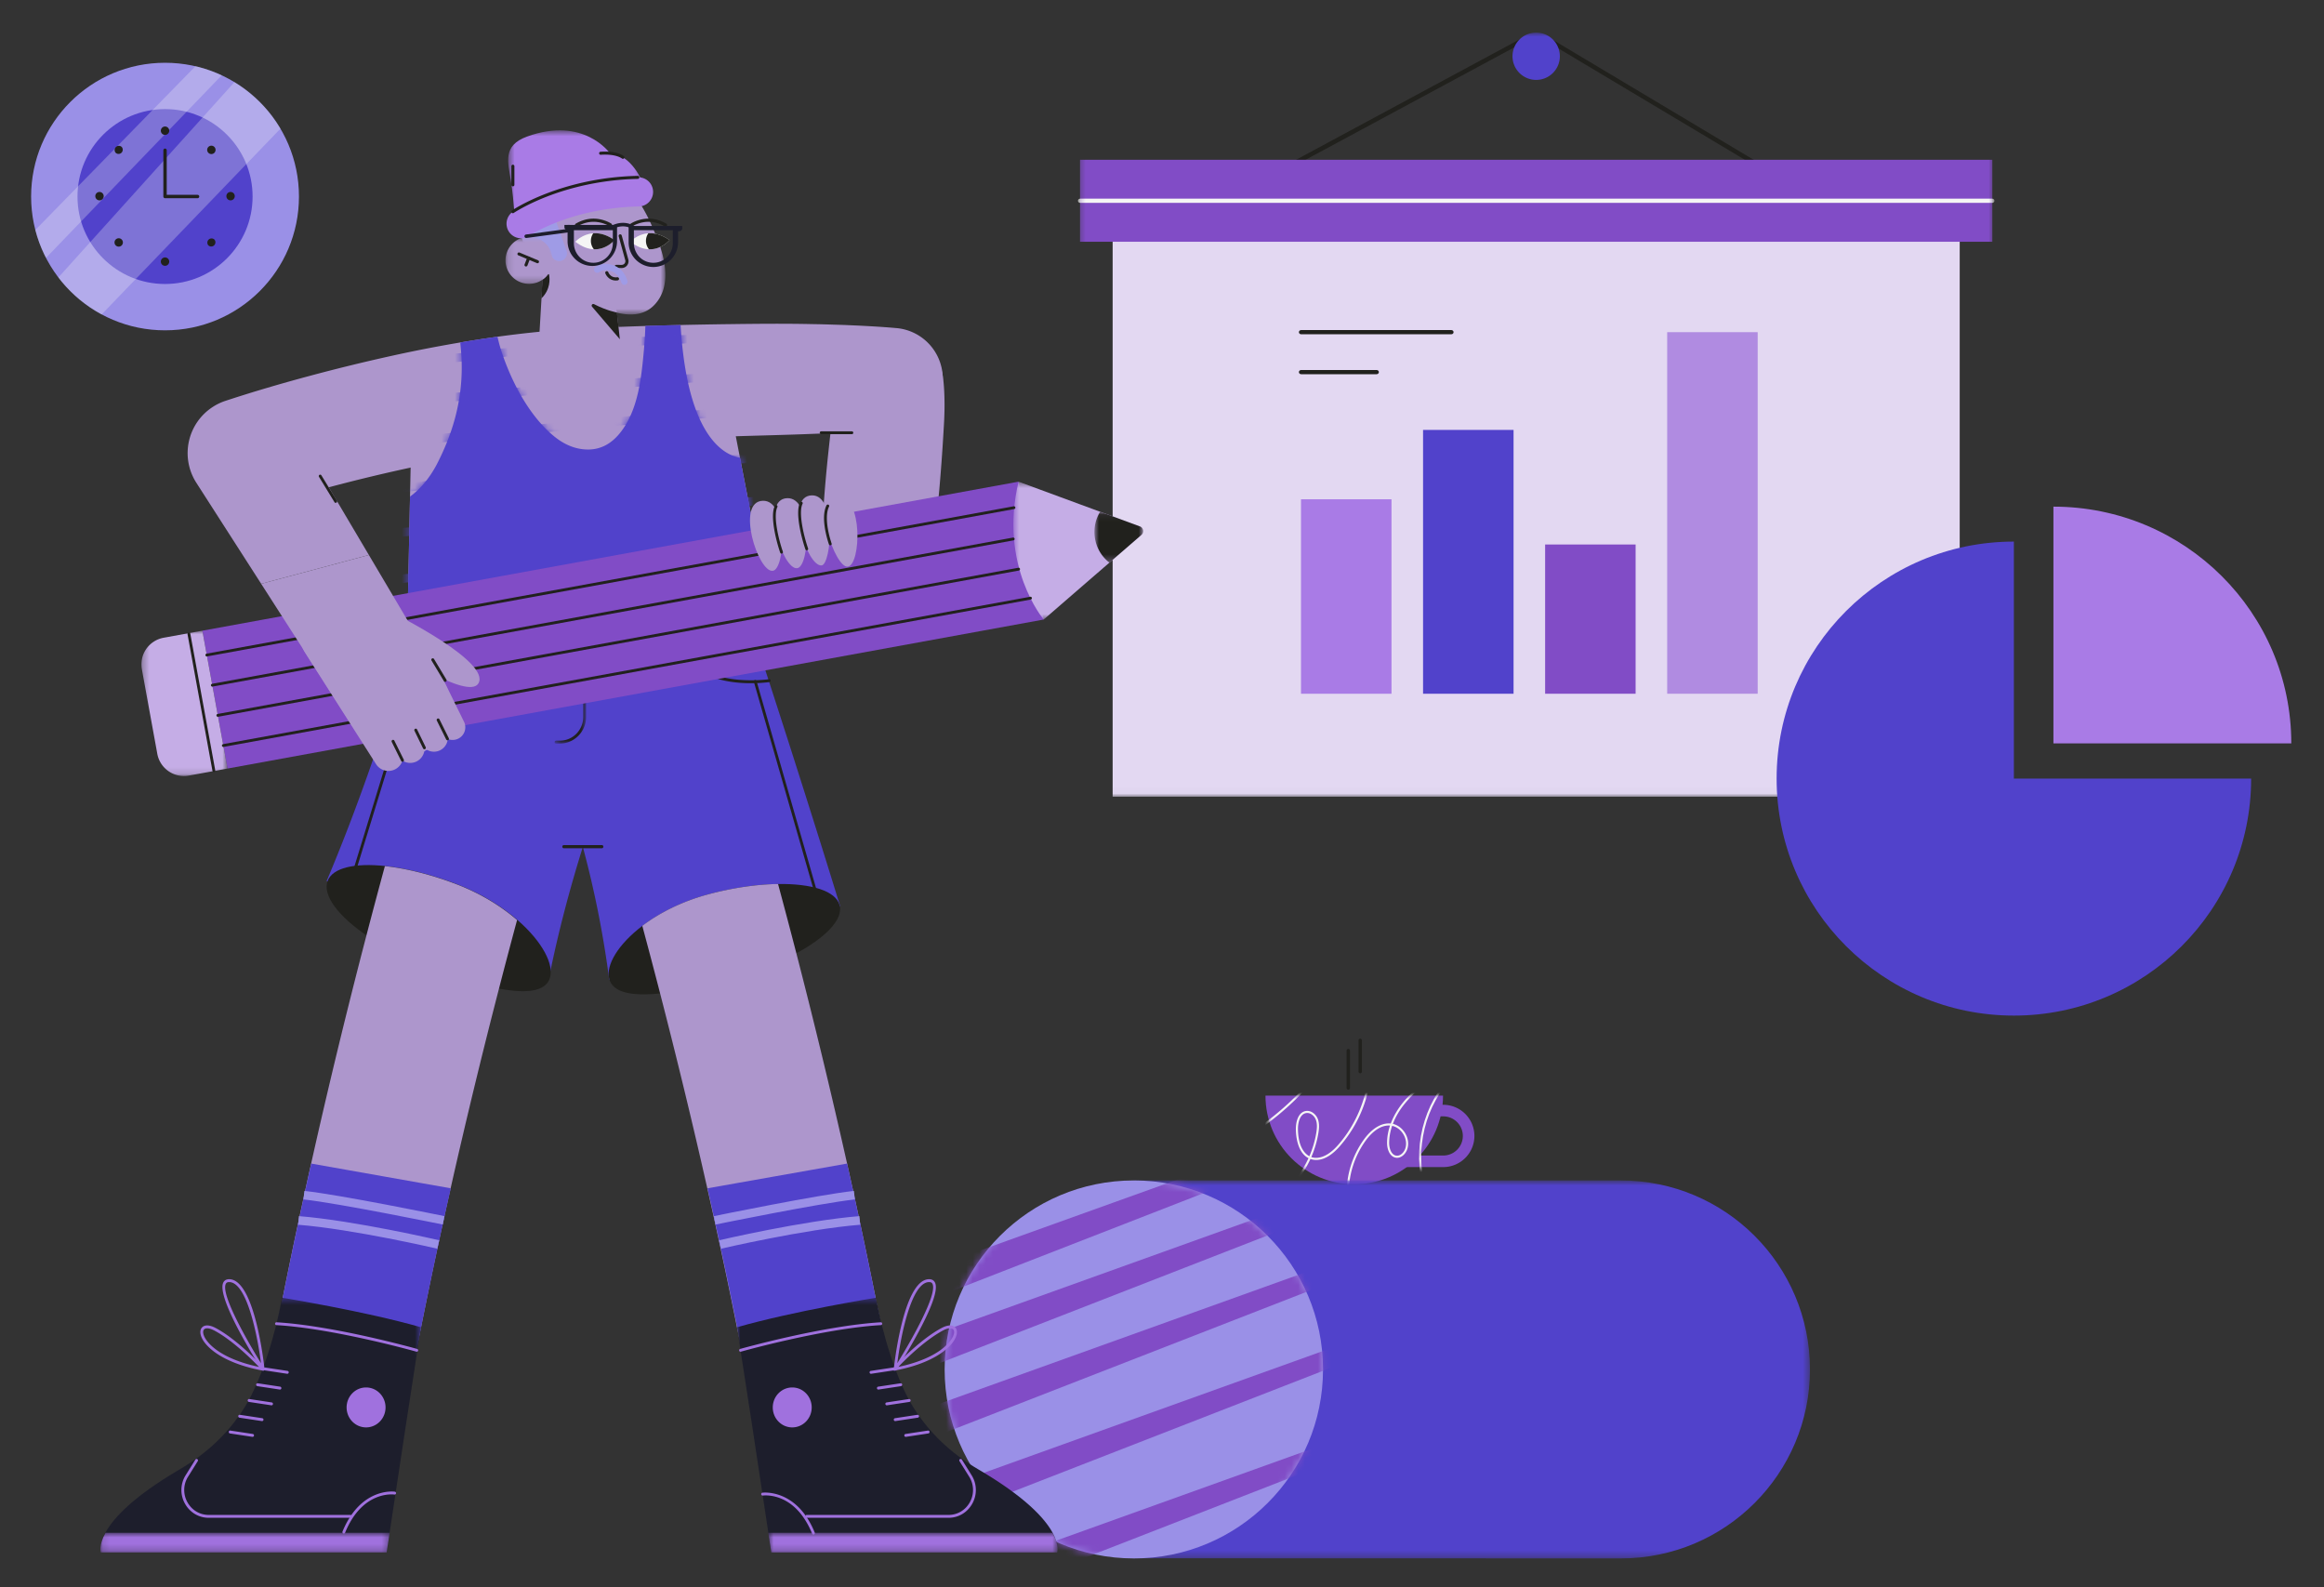 <svg xmlns="http://www.w3.org/2000/svg" width="350" height="239" fill="none"><rect width="100%" height="100%" fill="#333333" stroke="none"/><path fill="#21211D" fill-rule="evenodd" d="M189.776 27.701a.34.34 0 0 1-.161-.64l39.018-21.013a5.62 5.62 0 0 1 5.52.123l34.987 20.897a.341.341 0 0 1 .118.467.338.338 0 0 1-.465.118L233.806 6.756a4.94 4.94 0 0 0-4.852-.108l-39.017 21.013a.346.346 0 0 1-.161.04z" clip-rule="evenodd"/><mask id="a" width="139" height="116" x="162" y="4" maskUnits="userSpaceOnUse" style="mask-type:luminance"><path fill="#fff" fill-rule="evenodd" d="M162.338 119.979h138.029V4.909H162.338v115.07z" clip-rule="evenodd"/></mask><g mask="url(#a)"><path fill="#E3D8F2" fill-rule="evenodd" d="M167.568 119.979h127.569V29.918H167.568v90.061z" clip-rule="evenodd"/></g><mask id="b" width="139" height="116" x="162" y="4" maskUnits="userSpaceOnUse" style="mask-type:luminance"><path fill="#fff" fill-rule="evenodd" d="M162.338 119.979h138.029V4.909H162.338v115.07z" clip-rule="evenodd"/></mask><g mask="url(#b)"><path fill="#814CC6" fill-rule="evenodd" d="M162.655 36.406H300.05V24.061H162.655v12.345z" clip-rule="evenodd"/></g><mask id="c" width="139" height="116" x="162" y="4" maskUnits="userSpaceOnUse" style="mask-type:luminance"><path fill="#fff" fill-rule="evenodd" d="M162.338 119.979h138.029V4.909H162.338v115.07z" clip-rule="evenodd"/></mask><g mask="url(#c)"><path fill="#A97BE6" fill-rule="evenodd" d="M195.934 104.467h13.629V75.186h-13.629v29.281z" clip-rule="evenodd"/></g><mask id="d" width="139" height="116" x="162" y="4" maskUnits="userSpaceOnUse" style="mask-type:luminance"><path fill="#fff" fill-rule="evenodd" d="M162.338 119.979h138.029V4.909H162.338v115.07z" clip-rule="evenodd"/></mask><g mask="url(#d)"><path fill="#814CC6" fill-rule="evenodd" d="M232.7 104.467h13.628V81.992H232.7v22.475z" clip-rule="evenodd"/></g><mask id="e" width="139" height="116" x="162" y="4" maskUnits="userSpaceOnUse" style="mask-type:luminance"><path fill="#fff" fill-rule="evenodd" d="M162.338 119.979h138.029V4.909H162.338v115.07z" clip-rule="evenodd"/></mask><g mask="url(#e)"><path fill="#5142CB" fill-rule="evenodd" d="M214.316 104.468h13.629V64.739h-13.629v39.729z" clip-rule="evenodd"/></g><mask id="f" width="139" height="116" x="162" y="4" maskUnits="userSpaceOnUse" style="mask-type:luminance"><path fill="#fff" fill-rule="evenodd" d="M162.338 119.979h138.029V4.909H162.338v115.07z" clip-rule="evenodd"/></mask><g mask="url(#f)"><path fill="#B08BE1" fill-rule="evenodd" d="M251.082 104.467h13.629V50.019h-13.629v54.448z" clip-rule="evenodd"/></g><mask id="g" width="139" height="116" x="162" y="4" maskUnits="userSpaceOnUse" style="mask-type:luminance"><path fill="#fff" fill-rule="evenodd" d="M162.338 119.979h138.029V4.909H162.338v115.07z" clip-rule="evenodd"/></mask><g mask="url(#g)"><path fill="#21211D" fill-rule="evenodd" d="M218.573 50.335h-22.617c-.187 0-.339-.141-.339-.316 0-.175.152-.317.339-.317h22.617c.188 0 .339.142.339.317 0 .175-.151.316-.339.316z" clip-rule="evenodd"/></g><mask id="h" width="139" height="116" x="162" y="4" maskUnits="userSpaceOnUse" style="mask-type:luminance"><path fill="#fff" fill-rule="evenodd" d="M162.338 119.979h138.029V4.909H162.338v115.07z" clip-rule="evenodd"/></mask><g mask="url(#h)"><path fill="#21211D" fill-rule="evenodd" d="M207.32 56.35h-11.362c-.188 0-.341-.141-.341-.316 0-.175.153-.317.341-.317h11.362c.189 0 .341.142.341.317 0 .175-.152.316-.341.316z" clip-rule="evenodd"/></g><mask id="i" width="139" height="116" x="162" y="4" maskUnits="userSpaceOnUse" style="mask-type:luminance"><path fill="#fff" fill-rule="evenodd" d="M162.338 119.979h138.029V4.909H162.338v115.07z" clip-rule="evenodd"/></mask><g mask="url(#i)"><path fill="#5142CB" fill-rule="evenodd" d="M234.918 8.47a3.564 3.564 0 0 1-3.566 3.562 3.563 3.563 0 0 1-3.565-3.562 3.563 3.563 0 0 1 3.565-3.56 3.564 3.564 0 0 1 3.566 3.56z" clip-rule="evenodd"/></g><mask id="j" width="139" height="116" x="162" y="4" maskUnits="userSpaceOnUse" style="mask-type:luminance"><path fill="#fff" fill-rule="evenodd" d="M162.338 119.979h138.029V4.909H162.338v115.07z" clip-rule="evenodd"/></mask><g mask="url(#j)"><path fill="#F5F5F5" fill-rule="evenodd" d="M300.027 30.55h-137.35c-.187 0-.339-.141-.339-.316 0-.175.152-.317.339-.317h137.35c.188 0 .34.142.34.317 0 .175-.152.317-.34.317z" clip-rule="evenodd"/></g><path fill="#5142CB" fill-rule="evenodd" d="M303.295 81.556c-19.734 0-35.732 15.978-35.732 35.689 0 19.71 15.998 35.689 35.732 35.689s35.732-15.979 35.732-35.689h-35.732v-35.69z" clip-rule="evenodd"/><path fill="#A97BE6" fill-rule="evenodd" d="M309.251 76.293v35.648h35.823c0-19.688-16.038-35.648-35.823-35.648z" clip-rule="evenodd"/><path fill="#814CC6" fill-rule="evenodd" d="M190.583 164.981c0 7.376 5.986 13.355 13.37 13.355 7.384 0 13.37-5.979 13.37-13.355h-26.74z" clip-rule="evenodd"/><path fill="#814CC6" fill-rule="evenodd" d="M212.855 174.006h4.499a2.954 2.954 0 0 0 2.953-2.949 2.954 2.954 0 0 0-2.953-2.95h-4.499v5.899zm4.499 1.741h-6.243v-9.381h6.243a4.698 4.698 0 0 1 4.696 4.691 4.698 4.698 0 0 1-4.696 4.69z" clip-rule="evenodd"/><path fill="#21211D" fill-rule="evenodd" d="M204.851 161.622a.254.254 0 0 1-.254-.254v-4.7a.254.254 0 0 1 .509 0v4.7a.254.254 0 0 1-.255.254zm-1.797 2.466a.254.254 0 0 1-.254-.254v-5.624a.254.254 0 1 1 .509 0v5.624a.254.254 0 0 1-.255.254z" clip-rule="evenodd"/><mask id="k" width="33" height="15" x="190" y="164" maskUnits="userSpaceOnUse" style="mask-type:luminance"><path fill="#fff" fill-rule="evenodd" d="M190.582 164.981c0 7.375 5.986 13.354 13.371 13.354 2.959 0 5.693-.962 7.908-2.588h5.493a4.699 4.699 0 0 0 4.696-4.691 4.699 4.699 0 0 0-4.696-4.69h-.103c.047-.455.072-.917.072-1.385m-.372 3.126h.403a2.955 2.955 0 0 1 2.953 2.949 2.955 2.955 0 0 1-2.953 2.95h-3.548a13.316 13.316 0 0 0 3.145-5.899z" clip-rule="evenodd"/></mask><g mask="url(#k)"><path fill="#F5F5F5" fill-rule="evenodd" d="M196.876 167.6a.951.951 0 0 0-.14.01c-.971.133-1.286 1.443-1.26 2.525.063 2.653 1.065 3.623 1.718 3.975.49-1.131.845-2.319 1.043-3.533.102-.627.173-1.351-.072-1.976-.198-.506-.705-1.001-1.289-1.001zm-5.259 13.607-.172-.266c2.444-1.577 4.406-3.891 5.619-6.538-1.64-.834-1.881-3.225-1.905-4.261-.029-1.211.356-2.684 1.533-2.846.802-.111 1.51.531 1.769 1.19.272.696.198 1.473.089 2.141a15.307 15.307 0 0 1-1.066 3.611l.006.002c.559.193 2.067.404 4.011-1.8 2.833-3.212 4.544-7.509 4.693-11.788l.317.011a19.177 19.177 0 0 1-4.773 11.987c-1.995 2.262-3.582 2.155-4.351 1.889a.425.425 0 0 1-.033-.011c-1.238 2.704-3.241 5.069-5.737 6.679z" clip-rule="evenodd"/></g><mask id="l" width="33" height="15" x="190" y="164" maskUnits="userSpaceOnUse" style="mask-type:luminance"><path fill="#fff" fill-rule="evenodd" d="M190.582 164.981c0 7.375 5.986 13.354 13.371 13.354 2.959 0 5.693-.962 7.908-2.588h5.493a4.699 4.699 0 0 0 4.696-4.691 4.699 4.699 0 0 0-4.696-4.69h-.103c.047-.455.072-.917.072-1.385h-26.741zm26.369 3.126h.403a2.955 2.955 0 0 1 2.953 2.949 2.955 2.955 0 0 1-2.953 2.95h-3.548a13.316 13.316 0 0 0 3.145-5.899z" clip-rule="evenodd"/></mask><g mask="url(#l)"><path fill="#F5F5F5" fill-rule="evenodd" d="M215.257 181.391c-2.626-5.703-1.825-12.885 1.993-17.87l.251.192c-3.748 4.895-4.535 11.946-1.956 17.546l-.288.132z" clip-rule="evenodd"/></g><mask id="m" width="33" height="15" x="190" y="164" maskUnits="userSpaceOnUse" style="mask-type:luminance"><path fill="#fff" fill-rule="evenodd" d="M190.582 164.981c0 7.375 5.986 13.354 13.371 13.354 2.959 0 5.693-.962 7.908-2.588h5.493a4.699 4.699 0 0 0 4.696-4.691 4.699 4.699 0 0 0-4.696-4.69h-.103c.047-.455.072-.917.072-1.385h-26.741zm26.369 3.126h.403a2.955 2.955 0 0 1 2.953 2.949 2.955 2.955 0 0 1-2.953 2.95h-3.548a13.316 13.316 0 0 0 3.145-5.899z" clip-rule="evenodd"/></mask><g mask="url(#m)"><path fill="#F5F5F5" fill-rule="evenodd" d="M209.662 169.537a7.966 7.966 0 0 0-.45 2.576c0 .859.342 1.824 1.094 1.913.591.071 1.112-.47 1.319-1.041.254-.702.134-1.546-.323-2.256-.399-.622-.998-1.053-1.64-1.192zm-6.84 10.472c-.09-2.999.83-5.99 2.589-8.422.699-.964 2.149-2.559 3.998-2.407a.654.654 0 0 1 .044.004c.414-1.107 1.051-2.201 1.888-3.22 1.454-1.771 3.36-3.185 5.032-4.372l.183.258c-1.655 1.175-3.541 2.574-4.97 4.315-.801.975-1.413 2.017-1.815 3.072.708.166 1.362.642 1.798 1.321.51.793.642 1.741.354 2.534-.25.689-.901 1.338-1.654 1.249-.944-.112-1.374-1.234-1.374-2.228 0-.859.153-1.743.448-2.621-1.678-.115-3.021 1.377-3.675 2.281a13.417 13.417 0 0 0-2.529 8.227l-.317.009z" clip-rule="evenodd"/></g><mask id="n" width="33" height="15" x="190" y="164" maskUnits="userSpaceOnUse" style="mask-type:luminance"><path fill="#fff" fill-rule="evenodd" d="M190.582 164.981c0 7.375 5.986 13.354 13.371 13.354 2.959 0 5.693-.962 7.908-2.588h5.493a4.699 4.699 0 0 0 4.696-4.691 4.699 4.699 0 0 0-4.696-4.69h-.103c.047-.455.072-.917.072-1.385m-.372 3.126h.403a2.955 2.955 0 0 1 2.953 2.949 2.955 2.955 0 0 1-2.953 2.95h-3.548a13.316 13.316 0 0 0 3.145-5.899z" clip-rule="evenodd"/></mask><g mask="url(#n)"><path fill="#F5F5F5" fill-rule="evenodd" d="m190.269 169.633-.186-.256a41.879 41.879 0 0 0 8.314-7.921l.248.197a42.165 42.165 0 0 1-8.376 7.98z" clip-rule="evenodd"/></g><mask id="o" width="103" height="58" x="170" y="177" maskUnits="userSpaceOnUse" style="mask-type:luminance"><path fill="#fff" d="M170.756 177.758h101.83v56.92h-101.83v-56.92z"/></mask><g mask="url(#o)"><path fill="#5142CB" fill-rule="evenodd" d="M244.093 234.678c15.736 0 28.493-12.742 28.493-28.46s-12.757-28.46-28.493-28.46h-73.337v56.9l73.337.02z" clip-rule="evenodd"/></g><path fill="#9A90E7" fill-rule="evenodd" d="M199.25 206.218c0 15.718-12.757 28.46-28.493 28.46-15.737 0-28.494-12.742-28.494-28.46s12.757-28.46 28.494-28.46c15.736 0 28.493 12.742 28.493 28.46z" clip-rule="evenodd"/><mask id="p" width="58" height="58" x="142" y="177" maskUnits="userSpaceOnUse" style="mask-type:luminance"><path fill="#fff" d="M142.263 206.219c0 15.717 12.758 28.459 28.495 28.459 15.737 0 28.494-12.742 28.494-28.459 0-15.719-12.757-28.461-28.494-28.461s-28.495 12.742-28.495 28.461z"/></mask><g mask="url(#p)"><path fill="#814CC6" fill-rule="evenodd" d="m131.807 193.971 73.341-26.334-1.7 3.395-71.953 28.011.312-5.072z" clip-rule="evenodd"/></g><mask id="q" width="58" height="58" x="142" y="177" maskUnits="userSpaceOnUse" style="mask-type:luminance"><path fill="#fff" d="M142.263 206.219c0 15.717 12.758 28.459 28.495 28.459 15.737 0 28.494-12.742 28.494-28.459 0-15.719-12.757-28.461-28.494-28.461s-28.495 12.742-28.495 28.461z"/></mask><g mask="url(#q)"><path fill="#814CC6" fill-rule="evenodd" d="m131.807 204.092 73.341-26.334-1.7 3.396-71.953 28.011.312-5.073z" clip-rule="evenodd"/></g><mask id="r" width="58" height="58" x="142" y="177" maskUnits="userSpaceOnUse" style="mask-type:luminance"><path fill="#fff" d="M142.263 206.219c0 15.717 12.758 28.459 28.495 28.459 15.737 0 28.494-12.742 28.494-28.459 0-15.719-12.757-28.461-28.494-28.461s-28.495 12.742-28.495 28.461z"/></mask><g mask="url(#r)"><path fill="#814CC6" fill-rule="evenodd" d="m132.491 214.609 73.341-26.334-1.7 3.395-71.954 28.011.313-5.072z" clip-rule="evenodd"/></g><mask id="s" width="58" height="58" x="142" y="177" maskUnits="userSpaceOnUse" style="mask-type:luminance"><path fill="#fff" d="M142.263 206.219c0 15.717 12.758 28.459 28.495 28.459 15.737 0 28.494-12.742 28.494-28.459 0-15.719-12.757-28.461-28.494-28.461s-28.495 12.742-28.495 28.461z"/></mask><g mask="url(#s)"><path fill="#814CC6" fill-rule="evenodd" d="m134.243 226.782 73.341-26.334-1.699 3.396-71.954 28.011.312-5.073z" clip-rule="evenodd"/></g><mask id="t" width="58" height="58" x="142" y="177" maskUnits="userSpaceOnUse" style="mask-type:luminance"><path fill="#fff" d="M142.263 206.219c0 15.717 12.758 28.459 28.495 28.459 15.737 0 28.494-12.742 28.494-28.459 0-15.719-12.757-28.461-28.494-28.461s-28.495 12.742-28.495 28.461z"/></mask><g mask="url(#t)"><path fill="#814CC6" fill-rule="evenodd" d="m136.336 240.155 73.341-26.334-1.7 3.396-71.954 28.011.313-5.073z" clip-rule="evenodd"/></g><path fill="#5142CB" d="M113.687 93.546H62.025v3.482h51.662v-3.482z"/><path fill="#5142CB" fill-rule="evenodd" d="m126.523 136.435-34.772 11.084a152.776 152.776 0 0 0-3.933-19.837c-5.186-19.352-12.416-31.183-12.481-31.378l1.112-.384h37.187c.654 2.006 1.377 4.224 2.149 6.61 3.092 9.535 6.996 21.747 10.738 33.905z" clip-rule="evenodd"/><path fill="#5142CB" fill-rule="evenodd" d="M99.583 97.08c-.193.77-6.421 13.221-11.814 30.484-1.907 6.1-3.71 12.799-5.105 19.797L49.19 132.674c4.588-10.848 8.317-21.887 10.922-30.294a388.84 388.84 0 0 0 1.985-6.619h32.444l5.042 1.32z" clip-rule="evenodd"/><path fill="#21211D" fill-rule="evenodd" d="M82.774 147.393c-.71 1.936-3.532 2.241-7.552 1.488-3.084-.577-6.872-1.776-10.95-3.34-3.454-1.323-6.554-2.949-9.032-4.648-4.268-2.923-6.695-6.058-5.901-8.223.74-2.018 4.115-2.742 8.688-2.259 3.179.339 6.936 1.26 10.79 2.737 3.65 1.399 6.76 3.345 9.126 5.401 3.724 3.238 5.6 6.75 4.83 8.844zm37.116-3.818c-2.775 1.494-6.231 2.859-9.974 3.867-3.951 1.067-7.551 1.844-10.487 2.15-4.266.444-7.137-.102-7.68-2.189-.537-2.078 1.36-5.223 5-7.988 2.527-1.918 5.891-3.655 9.861-4.727 3.723-1.006 7.381-1.518 10.524-1.568 5.035-.08 8.752 1.026 9.316 3.195.561 2.163-2.144 4.878-6.56 7.26z" clip-rule="evenodd"/><path fill="#AD96CC" fill-rule="evenodd" d="M125.607 219.663a10.62 10.62 0 0 1-1.996.191c-5.023 0-9.497-3.628-10.466-8.838a858.683 858.683 0 0 0-6.641-32.15 988.414 988.414 0 0 0-7.086-29.261 979.735 979.735 0 0 0-2.687-10.188c2.534-1.919 5.908-3.658 9.89-4.731 3.734-1.008 7.403-1.52 10.555-1.57.894 3.316 1.82 6.812 2.764 10.466a1002.274 1002.274 0 0 1 7.617 31.556 883.738 883.738 0 0 1 6.543 31.836c1.097 5.893-2.706 11.573-8.493 12.689z" clip-rule="evenodd"/><path fill="#5142CB" fill-rule="evenodd" d="M125.624 219.663c-.669.127-1.335.19-1.993.19-5.013 0-9.479-3.621-10.446-8.821a856.002 856.002 0 0 0-6.629-32.092l21.014-3.722a886.228 886.228 0 0 1 6.531 31.778c1.094 5.883-2.702 11.553-8.477 12.667z" clip-rule="evenodd"/><mask id="u" width="50" height="39" x="110" y="195" maskUnits="userSpaceOnUse" style="mask-type:luminance"><path fill="#fff" fill-rule="evenodd" d="M110.99 195.418h48.283v38.364H110.99v-38.364z" clip-rule="evenodd"/></mask><g mask="url(#u)"><path fill="#1D1E2C" fill-rule="evenodd" d="M159.21 233.782h-43.045l-.458-3.026-2.418-15.985-2.299-14.903c8.56-2.449 20.954-4.45 20.954-4.45.869 5.282 3.102 12.473 5.562 16.431 2.407 3.878 5.637 6.965 9.902 9.463 6.994 4.099 9.904 7.308 11.088 9.444 1.091 1.97.714 3.026.714 3.026z" clip-rule="evenodd"/></g><mask id="v" width="45" height="4" x="115" y="230" maskUnits="userSpaceOnUse" style="mask-type:luminance"><path fill="#fff" fill-rule="evenodd" d="M115.707 230.818h43.566v2.964h-43.566v-2.964z" clip-rule="evenodd"/></mask><g mask="url(#v)"><path fill="#A071DE" fill-rule="evenodd" d="M159.21 233.782h-43.045l-.458-2.964h42.789c1.091 1.93.714 2.964.714 2.964z" clip-rule="evenodd"/></g><path fill="#A071DE" fill-rule="evenodd" d="M122.508 231.091a.212.212 0 0 1-.196-.134c-2.588-6.346-7.236-5.772-7.432-5.745a.214.214 0 0 1-.24-.186.218.218 0 0 1 .181-.246c.051-.007 5.163-.659 7.883 6.008a.221.221 0 0 1-.114.286.219.219 0 0 1-.082.017zm-10.984-27.541a.212.212 0 0 1-.205-.155.212.212 0 0 1 .147-.264c.123-.035 12.448-3.499 21.171-4.013a.21.21 0 0 1 .225.201.212.212 0 0 1-.2.225c-8.677.511-20.957 3.963-21.08 3.998a.232.232 0 0 1-.058.008z" clip-rule="evenodd"/><path fill="#A071DE" fill-rule="evenodd" d="M142.846 228.559h-21.339a.215.215 0 0 1-.213-.217c0-.119.095-.216.213-.216h21.339c1.338 0 2.535-.705 3.201-1.887a3.767 3.767 0 0 0-.019-3.762l-1.526-2.45a.22.22 0 0 1 .066-.299.211.211 0 0 1 .294.068l1.529 2.456a4.203 4.203 0 0 1 .025 4.202c-.743 1.318-2.077 2.105-3.57 2.105zm-11.673-21.685a.214.214 0 0 1-.21-.187.218.218 0 0 1 .18-.249l3.377-.511a.214.214 0 0 1 .241.185.218.218 0 0 1-.179.249l-3.378.511c-.01.002-.02.002-.031.002zm1.11 2.375a.216.216 0 0 1-.211-.188.218.218 0 0 1 .18-.249l3.377-.511a.215.215 0 0 1 .242.185.22.22 0 0 1-.18.249l-3.377.511a.163.163 0 0 1-.031.003zm1.268 2.374a.216.216 0 0 1-.211-.188.219.219 0 0 1 .18-.249l3.377-.511a.215.215 0 0 1 .242.185.218.218 0 0 1-.18.249l-3.377.511a.163.163 0 0 1-.031.003zm1.267 2.374a.215.215 0 0 1-.21-.188.219.219 0 0 1 .18-.249l3.377-.511a.215.215 0 0 1 .241.185.218.218 0 0 1-.179.249l-3.378.511a.155.155 0 0 1-.031.003zm1.585 2.374a.214.214 0 0 1-.21-.187.218.218 0 0 1 .18-.249l3.377-.511a.214.214 0 0 1 .241.185.217.217 0 0 1-.179.248l-3.378.512a.303.303 0 0 1-.031.002z" clip-rule="evenodd"/><path fill="#A071DE" fill-rule="evenodd" d="m139.929 193.065-.079.003c-2.631.17-4.194 8.15-4.714 12.205 2.13-3.437 6.123-10.47 5.282-11.969-.059-.105-.173-.239-.489-.239zm-5.112 13.334a.203.203 0 0 1-.072-.013.217.217 0 0 1-.138-.228c.056-.542 1.428-13.281 5.216-13.526.565-.036.834.227.961.453.535.955-.266 3.406-2.449 7.495a96.312 96.312 0 0 1-3.342 5.721.209.209 0 0 1-.176.098z" clip-rule="evenodd"/><path fill="#A071DE" fill-rule="evenodd" d="M143.086 200.028c-.282 0-.643.107-1.043.316-2.684 1.407-5.639 4.328-6.76 5.492 5.943-1.246 8.074-3.749 8.366-4.937.048-.197.095-.555-.137-.745-.104-.085-.249-.126-.426-.126zm-8.426 6.371a.214.214 0 0 1-.187-.113.224.224 0 0 1 .031-.254c.039-.043 3.898-4.27 7.345-6.077.814-.426 1.517-.478 1.928-.142.307.25.41.685.285 1.193-.228.929-1.14 1.978-2.502 2.877-1.71 1.13-4.083 1.999-6.862 2.513a.243.243 0 0 1-.038.003zm-12.415 5.54c0 1.661-1.313 3.008-2.932 3.008s-2.932-1.347-2.932-3.008c0-1.66 1.313-3.007 2.932-3.007s2.932 1.347 2.932 3.007z" clip-rule="evenodd"/><path fill="#AD96CC" fill-rule="evenodd" d="M77.873 138.544c-.88 3.265-1.79 6.708-2.72 10.307a992.614 992.614 0 0 0-7.276 30.044 866.871 866.871 0 0 0-6.622 32.123c-.968 5.208-5.433 8.836-10.445 8.836-.655 0-1.321-.063-1.991-.191-5.774-1.116-9.568-6.795-8.474-12.687a892.277 892.277 0 0 1 6.524-31.808 1006.457 1006.457 0 0 1 8.31-34.286 1035.77 1035.77 0 0 1 2.786-10.457c3.177.339 6.933 1.257 10.785 2.731 3.65 1.396 6.759 3.337 9.123 5.388z" clip-rule="evenodd"/><path fill="#5142CB" fill-rule="evenodd" d="M67.89 178.941a864.924 864.924 0 0 0-6.626 32.087c-.969 5.202-5.435 8.825-10.45 8.825-.655 0-1.321-.063-1.992-.191-5.776-1.114-9.572-6.786-8.477-12.671a889.389 889.389 0 0 1 6.527-31.773l21.017 3.723z" clip-rule="evenodd"/><mask id="w" width="49" height="39" x="15" y="195" maskUnits="userSpaceOnUse" style="mask-type:luminance"><path fill="#fff" fill-rule="evenodd" d="M15.118 195.418h48.283v38.364H15.118v-38.364z" clip-rule="evenodd"/></mask><g mask="url(#w)"><path fill="#1D1E2C" fill-rule="evenodd" d="m63.4 199.868-2.298 14.903-2.418 15.985-.458 3.026H15.181s-.377-1.056.714-3.026c1.184-2.136 4.096-5.345 11.09-9.444 4.263-2.498 7.492-5.585 9.902-9.463 2.458-3.958 4.693-11.149 5.562-16.431 0 0 12.392 2.001 20.952 4.45z" clip-rule="evenodd"/></g><mask id="x" width="44" height="4" x="15" y="230" maskUnits="userSpaceOnUse" style="mask-type:luminance"><path fill="#fff" fill-rule="evenodd" d="M15.118 230.818h43.566v2.964H15.118v-2.964z" clip-rule="evenodd"/></mask><g mask="url(#x)"><path fill="#A071DE" fill-rule="evenodd" d="m58.684 230.818-.458 2.964H15.181s-.377-1.034.714-2.964h42.79z" clip-rule="evenodd"/></g><path fill="#A071DE" fill-rule="evenodd" d="M51.779 230.933a.217.217 0 0 1-.082-.017.22.22 0 0 1-.114-.285c.782-1.916 2.276-4.43 4.954-5.524 1.612-.659 2.876-.488 2.928-.48a.217.217 0 0 1 .181.246.213.213 0 0 1-.239.186c-.196-.028-4.844-.601-7.432 5.74a.214.214 0 0 1-.196.134zm10.984-27.383a.234.234 0 0 1-.058-.008c-.123-.035-12.404-3.487-21.08-3.998a.213.213 0 1 1 .025-.426c8.723.514 21.048 3.978 21.171 4.013a.213.213 0 0 1-.058.419z" clip-rule="evenodd"/><path fill="#A071DE" fill-rule="evenodd" d="M52.78 228.559H31.44c-1.493 0-2.827-.787-3.57-2.105a4.2 4.2 0 0 1 .022-4.196l1.532-2.462a.21.21 0 0 1 .294-.068c.1.064.129.198.066.299l-1.53 2.456a3.763 3.763 0 0 0-.014 3.756c.665 1.182 1.862 1.887 3.2 1.887h21.34c.117 0 .213.097.213.216 0 .12-.096.217-.213.217zm-9.508-21.685c-.01 0-.021 0-.032-.002l-3.377-.511a.219.219 0 0 1-.18-.249.215.215 0 0 1 .242-.185l3.377.511a.218.218 0 0 1 .18.249.215.215 0 0 1-.21.187zm-1.109 2.375a.166.166 0 0 1-.031-.003l-3.378-.511a.219.219 0 0 1-.18-.249.215.215 0 0 1 .242-.185l3.377.511a.218.218 0 0 1 .18.249.216.216 0 0 1-.21.188zm-1.269 2.374a.166.166 0 0 1-.031-.003l-3.377-.511a.219.219 0 0 1-.18-.249.215.215 0 0 1 .242-.185l3.377.511a.218.218 0 0 1 .18.249.216.216 0 0 1-.21.188zm-1.426 2.374a.166.166 0 0 1-.031-.003l-3.377-.511a.219.219 0 0 1-.18-.249.215.215 0 0 1 .242-.185l3.377.511a.22.22 0 0 1 .18.249.216.216 0 0 1-.211.188zm-1.426 2.374a.329.329 0 0 1-.031-.002l-3.377-.512a.218.218 0 0 1-.18-.248.215.215 0 0 1 .242-.185l3.377.511a.218.218 0 0 1 .18.249.215.215 0 0 1-.21.187z" clip-rule="evenodd"/><path fill="#A071DE" fill-rule="evenodd" d="M34.51 193.065c-.316 0-.43.134-.49.239-.841 1.499 3.156 8.532 5.288 11.969-.52-4.055-2.085-12.035-4.718-12.205a1.127 1.127 0 0 0-.08-.003zm5.118 13.334a.21.21 0 0 1-.177-.098c-.72-1.126-7.006-11.063-5.797-13.216.128-.226.398-.489.962-.453 3.793.245 5.165 12.984 5.222 13.526.01.1-.047.194-.139.228a.2.2 0 0 1-.071.013z" clip-rule="evenodd"/><path fill="#A071DE" fill-rule="evenodd" d="M31.2 200.028c-.176 0-.321.041-.425.126-.232.19-.186.548-.137.745.292 1.188 2.423 3.691 8.366 4.937-1.121-1.164-4.076-4.085-6.76-5.492-.4-.209-.761-.316-1.044-.316zm8.427 6.371a.242.242 0 0 1-.038-.003c-2.779-.514-5.152-1.383-6.862-2.513-1.362-.899-2.274-1.948-2.502-2.877-.125-.508-.022-.943.284-1.193.412-.337 1.115-.284 1.929.142 3.447 1.807 7.306 6.034 7.344 6.077a.224.224 0 0 1 .032.254.214.214 0 0 1-.187.113zm12.573 5.54c0 1.661 1.313 3.008 2.932 3.008 1.62 0 2.932-1.347 2.932-3.008 0-1.66-1.313-3.007-2.932-3.007-1.62 0-2.932 1.347-2.932 3.007z" clip-rule="evenodd"/><path fill="#9A90E7" fill-rule="evenodd" d="m107.763 184.398-.256-1.264c.638-.131 15.675-3.21 21.098-3.801l.137 1.283c-5.363.585-20.824 3.751-20.979 3.782zm.822 3.641-.286-1.271c.127-.03 12.763-2.968 21.136-3.636l.099 1.3c-8.278.661-20.823 3.578-20.949 3.607zm-41.903-3.641c-.155-.031-15.616-3.197-20.98-3.782l.138-1.283c5.423.591 20.46 3.67 21.098 3.801l-.256 1.264zm-.822 3.641c-.126-.029-12.67-2.946-20.95-3.607l.1-1.3c8.373.668 21.01 3.606 21.136 3.636l-.286 1.271z" clip-rule="evenodd"/><mask id="y" width="15" height="8" x="59" y="95" maskUnits="userSpaceOnUse" style="mask-type:luminance"><path fill="#fff" fill-rule="evenodd" d="M59.96 95.584h13.735v7.245H59.96v-7.245z" clip-rule="evenodd"/></mask><g mask="url(#y)"><path fill="#21211D" fill-rule="evenodd" d="M62.931 102.829c-1.616 0-2.775-.171-2.79-.173a.217.217 0 0 1-.18-.247.213.213 0 0 1 .243-.183c.068.01 6.848.988 10.619-1.954 1.402-1.093 2.225-2.606 2.447-4.496a.214.214 0 0 1 .237-.19c.117.014.2.122.186.241-.236 2.012-1.115 3.624-2.612 4.791-2.052 1.601-4.921 2.069-6.966 2.18-.413.022-.81.031-1.184.031z" clip-rule="evenodd"/></g><path fill="#21211D" fill-rule="evenodd" d="M113.081 102.884c-.374 0-.773-.009-1.188-.031-2.053-.112-4.932-.582-6.992-2.19-1.503-1.174-2.385-2.794-2.622-4.815a.217.217 0 0 1 .187-.243.215.215 0 0 1 .238.191c.222 1.9 1.049 3.42 2.456 4.519 3.785 2.956 10.591 1.973 10.659 1.963a.214.214 0 0 1 .243.184.217.217 0 0 1-.18.248c-.015.002-1.178.174-2.801.174z" clip-rule="evenodd"/><mask id="z" width="6" height="17" x="83" y="95" maskUnits="userSpaceOnUse" style="mask-type:luminance"><path fill="#fff" fill-rule="evenodd" d="M83.522 95.584h4.745v16.385h-4.745V95.584z" clip-rule="evenodd"/></mask><g mask="url(#z)"><path fill="#21211D" fill-rule="evenodd" d="M84.323 111.969h-.588a.215.215 0 0 1-.213-.217c0-.119.096-.216.213-.216h.588c1.94 0 3.518-1.607 3.518-3.582V95.801c0-.12.095-.218.213-.218.117 0 .213.098.213.218v12.153c0 2.214-1.77 4.015-3.944 4.015z" clip-rule="evenodd"/></g><path fill="#21211D" fill-rule="evenodd" d="M122.984 135.015a.212.212 0 0 1-.203-.156l-9.243-32.171a.217.217 0 0 1 .143-.27.21.21 0 0 1 .262.147l9.244 32.171a.218.218 0 0 1-.143.27.208.208 0 0 1-.06.009zm-69.937-2.533a.217.217 0 0 1-.203-.281l9.083-29.64a.211.211 0 0 1 .267-.142.218.218 0 0 1 .14.272L53.25 132.33a.213.213 0 0 1-.203.152zm37.605-4.748h-5.75c-.119 0-.215-.106-.215-.237 0-.132.096-.238.215-.238h5.75c.119 0 .215.106.215.238 0 .131-.096.237-.215.237z" clip-rule="evenodd"/><path fill="#AD96CC" fill-rule="evenodd" d="M141.996 56.681c.106.722.161 1.438.199 2.154a41.4 41.4 0 0 1 .054 2.14c.002.712-.019 1.422-.046 2.131-.033.709-.077 1.417-.12 2.125a293.169 293.169 0 0 1-.62 8.486 308.262 308.262 0 0 1-.9 8.46c-.081.705-.163 1.41-.257 2.113a56.022 56.022 0 0 1-.328 2.106c-.125.701-.263 1.4-.423 2.098a24.56 24.56 0 0 1-.559 2.085c-1.334 4.109-5.749 6.36-9.862 5.029a7.836 7.836 0 0 1-5.345-6.386 24.172 24.172 0 0 1-.18-2.15 42.487 42.487 0 0 1-.044-2.14c.003-.712.022-1.422.051-2.131.032-.709.077-1.417.122-2.125.175-2.831.364-5.661.616-8.486.25-2.825.563-5.644.896-8.462.083-.704.165-1.408.259-2.112.099-.703.205-1.405.332-2.105.128-.7.269-1.4.433-2.097a23.23 23.23 0 0 1 .579-2.084c1.379-4.086 5.813-6.283 9.905-4.907a7.823 7.823 0 0 1 5.238 6.258zm-25.005 40.747H61.283l.468-22.651.239-11.605a12.582 12.582 0 0 1 6.312-9.454 12.563 12.563 0 0 1 6.662-1.621l.31.008 22.211.6.872.024a12.608 12.608 0 0 1 11.797 9.583l1.287 6.613 5.55 28.503z" clip-rule="evenodd"/><path fill="#AD96CC" fill-rule="evenodd" d="M141.956 57.683c-.328 3.772-3.343 6.664-6.996 6.964l-.077.004c-.997.083-2.032.155-3.053.22-1.024.06-2.051.127-3.076.176l-1.54.083-1.54.066c-1.027.05-2.054.096-3.081.13-4.105.168-8.212.255-12.313.385-1.11.032-2.22.068-3.33.106l-2.82.102c-2.047.073-4.095.145-6.14.23l-4.512.196-1.617.07-3.057.145-.765.036c-.26.01-.483.028-.726.042l-1.43.088a142.357 142.357 0 0 0-11.617 1.358c-2.76.425-5.527.929-8.297 1.478a384.87 384.87 0 0 0-3.427.7 260.551 260.551 0 0 0-13.023 3.117l6.035 10.194-16.218 4.34-9.765-15.21a8.278 8.278 0 0 1 2.505-11.446c.56-.36 1.15-.644 1.753-.853l.28-.094 1.601-.519 1.545-.485c1.026-.319 2.05-.625 3.074-.93a261.854 261.854 0 0 1 6.158-1.732 281.121 281.121 0 0 1 12.441-3.047 207.443 207.443 0 0 1 15.957-2.887l.03-.004c3.208-.443 6.456-.796 9.75-1.043l1.668-.104.825-.049.785-.038 3.145-.156c1.048-.049 2.094-.089 3.142-.127 1.048-.04 2.094-.075 3.14-.105l.337-.01c1.597-.051 3.193-.096 4.789-.132.383-.013.764-.021 1.148-.03 2.09-.04 4.18-.079 6.267-.102 4.178-.055 8.351-.094 12.524-.002 1.044.013 2.088.045 3.132.079l1.566.048 1.564.069c1.046.044 2.089.104 3.135.166 1.048.063 2.084.14 3.155.234a7.651 7.651 0 0 1 6.969 8.279z" clip-rule="evenodd"/><path fill="#5142CB" fill-rule="evenodd" d="M116.991 97.428H61.283l.468-22.651c1.076-.777 2.793-2.352 4.218-5.216 1.652-3.308 4.06-8.979 3.484-16.481a51.596 51.596 0 0 0-.137-1.509 135.97 135.97 0 0 1 2.301-.376c1.084-.173 2.175-.334 3.268-.485.01-.003.019-.003.03-.005.119.488.262 1.066.36 1.4 1.101 3.735 3.747 9.943 8.118 13.552 1.515 1.251 3.238 2.034 5.177 2.034 2.066 0 3.668-1.021 4.908-2.623 2.6-3.354 3.102-7.98 3.496-12.363.128-1.415.19-2.67.221-3.632 1.598-.05 3.705-.096 5.301-.132.104 1.76.26 3.366.454 4.83.824 6.18 2.379 9.86 4 12.046 1.677 2.268 3.422 2.93 4.491 3.108l5.55 28.504z" clip-rule="evenodd"/><mask id="A" width="56" height="50" x="61" y="48" maskUnits="userSpaceOnUse" style="mask-type:luminance"><path fill="#fff" fill-rule="evenodd" d="M97.196 49.073a64.146 64.146 0 0 1-.222 3.633c-.394 4.383-.897 9.008-3.496 12.362-1.24 1.602-2.841 2.623-4.908 2.623-1.938 0-3.662-.783-5.177-2.034-4.371-3.609-7.017-9.817-8.118-13.552-.098-.334-.24-.912-.36-1.4-.01.002-.02.002-.03.005a162.79 162.79 0 0 0-3.268.485c-.769.119-1.536.244-2.3.376.053.515.1 1.017.136 1.509.577 7.502-1.832 13.173-3.483 16.481-1.426 2.864-3.143 4.439-4.218 5.215l-.47 22.653h55.709l-5.55-28.504c-1.069-.179-2.814-.84-4.49-3.108-1.622-2.186-3.177-5.867-4.001-12.046a66.78 66.78 0 0 1-.454-4.83c-1.596.037-3.703.081-5.3.132z" clip-rule="evenodd"/></mask><g mask="url(#A)"><path fill="#5142CB" fill-rule="evenodd" d="m60.83 55.506-.175-1.264c.267-.037 26.962-3.69 47.671-3.925l.014 1.276c-20.627.235-47.244 3.877-47.51 3.913z" clip-rule="evenodd"/></g><mask id="B" width="56" height="50" x="61" y="48" maskUnits="userSpaceOnUse" style="mask-type:luminance"><path fill="#fff" fill-rule="evenodd" d="M97.196 49.073a64.146 64.146 0 0 1-.222 3.633c-.394 4.383-.897 9.008-3.496 12.362-1.24 1.602-2.841 2.623-4.908 2.623-1.938 0-3.662-.783-5.177-2.034-4.371-3.609-7.017-9.817-8.118-13.552-.098-.334-.24-.912-.36-1.4-.01.002-.02.002-.03.005a162.79 162.79 0 0 0-3.268.485c-.769.119-1.536.244-2.3.376.053.515.1 1.017.136 1.509.577 7.502-1.832 13.173-3.483 16.481-1.426 2.864-3.143 4.439-4.218 5.215l-.47 22.653h55.709l-5.55-28.504c-1.069-.179-2.814-.84-4.49-3.108-1.622-2.186-3.177-5.867-4.001-12.046a66.78 66.78 0 0 1-.454-4.83c-1.596.037-3.703.081-5.3.132z" clip-rule="evenodd"/></mask><g mask="url(#B)"><path fill="#5142CB" fill-rule="evenodd" d="m60.797 61.077-.11-1.272c.261-.022 26.34-2.26 47.6-3.786l.092 1.273c-21.252 1.526-47.321 3.763-47.582 3.785z" clip-rule="evenodd"/></g><mask id="C" width="56" height="50" x="61" y="48" maskUnits="userSpaceOnUse" style="mask-type:luminance"><path fill="#fff" fill-rule="evenodd" d="M97.196 49.073a64.146 64.146 0 0 1-.222 3.633c-.394 4.383-.897 9.008-3.496 12.362-1.24 1.602-2.841 2.623-4.908 2.623-1.938 0-3.662-.783-5.177-2.034-4.371-3.609-7.017-9.817-8.118-13.552-.098-.334-.24-.912-.36-1.4-.01.002-.02.002-.03.005a162.79 162.79 0 0 0-3.268.485c-.769.119-1.536.244-2.3.376.053.515.1 1.017.136 1.509.577 7.502-1.832 13.173-3.483 16.481-1.426 2.864-3.143 4.439-4.218 5.215l-.47 22.653h55.709l-5.55-28.504c-1.069-.179-2.814-.84-4.49-3.108-1.622-2.186-3.177-5.867-4.001-12.046a66.78 66.78 0 0 1-.454-4.83c-1.596.037-3.703.081-5.3.132z" clip-rule="evenodd"/></mask><g mask="url(#C)"><path fill="#5142CB" fill-rule="evenodd" d="m60.973 67.178-.132-1.27c.312-.032 31.427-3.255 52.693-4.782l.092 1.273c-21.246 1.526-52.341 4.746-52.653 4.779z" clip-rule="evenodd"/></g><mask id="D" width="56" height="50" x="61" y="48" maskUnits="userSpaceOnUse" style="mask-type:luminance"><path fill="#fff" fill-rule="evenodd" d="M97.196 49.073a64.146 64.146 0 0 1-.222 3.633c-.394 4.383-.897 9.008-3.496 12.362-1.24 1.602-2.841 2.623-4.908 2.623-1.938 0-3.662-.783-5.177-2.034-4.371-3.609-7.017-9.817-8.118-13.552-.098-.334-.24-.912-.36-1.4-.01.002-.02.002-.03.005a162.79 162.79 0 0 0-3.268.485c-.769.119-1.536.244-2.3.376.053.515.1 1.017.136 1.509.577 7.502-1.832 13.173-3.483 16.481-1.426 2.864-3.143 4.439-4.218 5.215l-.47 22.653h55.709l-5.55-28.504c-1.069-.179-2.814-.84-4.49-3.108-1.622-2.186-3.177-5.867-4.001-12.046a66.78 66.78 0 0 1-.454-4.83c-1.596.037-3.703.081-5.3.132z" clip-rule="evenodd"/></mask><g mask="url(#D)"><path fill="#5142CB" fill-rule="evenodd" d="m59.271 74.234-.14-1.269c.366-.04 36.754-4.009 55.702-4.596l.04 1.276c-18.899.586-55.237 4.55-55.602 4.59z" clip-rule="evenodd"/></g><mask id="E" width="56" height="50" x="61" y="48" maskUnits="userSpaceOnUse" style="mask-type:luminance"><path fill="#fff" fill-rule="evenodd" d="M97.196 49.073a64.146 64.146 0 0 1-.222 3.633c-.394 4.383-.897 9.008-3.496 12.362-1.24 1.602-2.841 2.623-4.908 2.623-1.938 0-3.662-.783-5.177-2.034-4.371-3.609-7.017-9.817-8.118-13.552-.098-.334-.24-.912-.36-1.4-.01.002-.02.002-.03.005a162.79 162.79 0 0 0-3.268.485c-.769.119-1.536.244-2.3.376.053.515.1 1.017.136 1.509.577 7.502-1.832 13.173-3.483 16.481-1.426 2.864-3.143 4.439-4.218 5.215l-.47 22.653h55.709l-5.55-28.504c-1.069-.179-2.814-.84-4.49-3.108-1.622-2.186-3.177-5.867-4.001-12.046a66.78 66.78 0 0 1-.454-4.83c-1.596.037-3.703.081-5.3.132z" clip-rule="evenodd"/></mask><g mask="url(#E)"><path fill="#5142CB" fill-rule="evenodd" d="m58.998 80.929-.111-1.272c.324-.028 32.764-2.858 59.638-5.277l.115 1.272C91.764 78.07 59.322 80.9 58.998 80.929z" clip-rule="evenodd"/></g><mask id="F" width="56" height="50" x="61" y="48" maskUnits="userSpaceOnUse" style="mask-type:luminance"><path fill="#fff" fill-rule="evenodd" d="M97.196 49.073a64.146 64.146 0 0 1-.222 3.633c-.394 4.383-.897 9.008-3.496 12.362-1.24 1.602-2.841 2.623-4.908 2.623-1.938 0-3.662-.783-5.177-2.034-4.371-3.609-7.017-9.817-8.118-13.552-.098-.334-.24-.912-.36-1.4-.01.002-.02.002-.03.005a162.79 162.79 0 0 0-3.268.485c-.769.119-1.536.244-2.3.376.053.515.1 1.017.136 1.509.577 7.502-1.832 13.173-3.483 16.481-1.426 2.864-3.143 4.439-4.218 5.215l-.47 22.653h55.709l-5.55-28.504c-1.069-.179-2.814-.84-4.49-3.108-1.622-2.186-3.177-5.867-4.001-12.046a66.78 66.78 0 0 1-.454-4.83c-1.596.037-3.703.081-5.3.132z" clip-rule="evenodd"/></mask><g mask="url(#F)"><path fill="#5142CB" fill-rule="evenodd" d="m58.959 87.997-.16-1.267c.324-.04 32.777-4.136 59.662-6.556l.115 1.272c-26.862 2.418-59.293 6.51-59.617 6.55z" clip-rule="evenodd"/></g><mask id="G" width="56" height="50" x="61" y="48" maskUnits="userSpaceOnUse" style="mask-type:luminance"><path fill="#fff" fill-rule="evenodd" d="M97.196 49.073a64.146 64.146 0 0 1-.222 3.633c-.394 4.383-.897 9.008-3.496 12.362-1.24 1.602-2.841 2.623-4.908 2.623-1.938 0-3.662-.783-5.177-2.034-4.371-3.609-7.017-9.817-8.118-13.552-.098-.334-.24-.912-.36-1.4-.01.002-.02.002-.03.005a162.79 162.79 0 0 0-3.268.485c-.769.119-1.536.244-2.3.376.053.515.1 1.017.136 1.509.577 7.502-1.832 13.173-3.483 16.481-1.426 2.864-3.143 4.439-4.218 5.215l-.47 22.653h55.709l-5.55-28.504c-1.069-.179-2.814-.84-4.49-3.108-1.622-2.186-3.177-5.867-4.001-12.046a66.78 66.78 0 0 1-.454-4.83c-1.596.037-3.703.081-5.3.132z" clip-rule="evenodd"/></mask><g mask="url(#G)"><path fill="#5142CB" fill-rule="evenodd" d="m58.934 95.624-.111-1.272c.324-.028 32.764-2.858 59.638-5.276l.115 1.271a25836.838 25836.838 0 0 1-59.642 5.277z" clip-rule="evenodd"/></g><path fill="#21211D" fill-rule="evenodd" d="M128.281 65.38h-4.597a.213.213 0 1 1 0-.425h4.597a.213.213 0 1 1 0 .425zM50.554 75.722a.212.212 0 0 1-.182-.102l-2.333-3.818a.213.213 0 0 1 .364-.222l2.332 3.818a.213.213 0 0 1-.181.324z" clip-rule="evenodd"/><path fill="#814CC6" fill-rule="evenodd" d="M157.183 93.293 34.267 115.732l-3.79-20.76 122.917-22.439 3.789 20.76z" clip-rule="evenodd"/><mask id="H" width="21" height="22" x="152" y="72" maskUnits="userSpaceOnUse" style="mask-type:luminance"><path fill="#fff" fill-rule="evenodd" d="M152.617 72.534h19.545v20.758h-19.545V72.535z" clip-rule="evenodd"/></mask><g mask="url(#H)"><path fill="#C5ADE6" fill-rule="evenodd" d="M157.184 93.293s-6.824-8.047-3.789-20.76l12.286 4.529 5.985 2.205c.541.2.67.906.234 1.284l-4.821 4.174-9.895 8.568z" clip-rule="evenodd"/></g><mask id="I" width="14" height="23" x="21" y="94" maskUnits="userSpaceOnUse" style="mask-type:luminance"><path fill="#fff" fill-rule="evenodd" d="M21.298 94.973h12.969v21.887H21.298V94.973z" clip-rule="evenodd"/></mask><g mask="url(#I)"><path fill="#C5ADE6" fill-rule="evenodd" d="m23.69 113.513-2.325-12.736a4.078 4.078 0 0 1 3.284-4.743l5.828-1.061 3.79 20.759-5.829 1.061a4.082 4.082 0 0 1-4.748-3.28z" clip-rule="evenodd"/></g><path fill="#21211D" fill-rule="evenodd" d="M31.147 98.853a.213.213 0 0 1-.038-.422l121.557-22.193a.213.213 0 0 1 .077.419L31.186 98.849a.218.218 0 0 1-.039.004zm2.487 13.625a.213.213 0 0 1-.038-.422l121.557-22.192a.213.213 0 0 1 .077.419L33.673 112.475a.25.25 0 0 1-.039.003zm-1.658-9.083a.213.213 0 0 1-.037-.422l120.613-22.02a.213.213 0 0 1 .077.419L32.015 103.39a.17.17 0 0 1-.039.004zm.83 4.541a.213.213 0 0 1-.038-.422l120.613-22.02a.213.213 0 0 1 .077.418L32.844 107.933a.254.254 0 0 1-.038.003z" clip-rule="evenodd"/><mask id="J" width="9" height="8" x="164" y="77" maskUnits="userSpaceOnUse" style="mask-type:luminance"><path fill="#fff" fill-rule="evenodd" d="M164.821 77.063h7.341v7.663h-7.341v-7.663z" clip-rule="evenodd"/></mask><g mask="url(#J)"><path fill="#21211D" fill-rule="evenodd" d="M167.079 84.726a5.817 5.817 0 0 1-2.162-3.567 5.807 5.807 0 0 1 .764-4.097l5.985 2.205c.541.2.671.907.234 1.285l-4.821 4.174z" clip-rule="evenodd"/></g><path fill="#21211D" fill-rule="evenodd" d="M32.206 116.255a.213.213 0 0 1-.209-.175l-3.755-20.57a.213.213 0 1 1 .42-.077l3.754 20.571a.212.212 0 0 1-.21.251z" clip-rule="evenodd"/><path fill="#AD96CC" fill-rule="evenodd" d="M118.582 75.016c3.808-.086 3.376 10.267 1.487 10.547-2.208.327-5.648-10.453-1.487-10.547z" clip-rule="evenodd"/><path fill="#AD96CC" fill-rule="evenodd" d="M114.904 75.408c3.809-.085 3.377 10.267 1.488 10.547-2.208.327-5.649-10.453-1.488-10.547zm7.363-.814c3.809-.086 2.911 10.365 1.487 10.546-2.233.284-5.648-10.452-1.487-10.546z" clip-rule="evenodd"/><path fill="#21211D" fill-rule="evenodd" d="M121.499 82.87a.214.214 0 0 1-.202-.143c-.611-1.778-1.567-5.54-.81-7.055a.213.213 0 0 1 .382.19c-.644 1.288.144 4.729.831 6.727a.212.212 0 0 1-.201.282zm-3.796.502a.214.214 0 0 1-.202-.144c-.611-1.778-1.567-5.54-.81-7.055a.213.213 0 0 1 .382.19c-.644 1.288.144 4.728.831 6.727a.212.212 0 0 1-.201.282z" clip-rule="evenodd"/><path fill="#AD96CC" fill-rule="evenodd" d="M126.206 74.784c3.808-.086 3.447 10.25 1.487 10.546-1.926.292-5.648-10.452-1.487-10.546z" clip-rule="evenodd"/><path fill="#21211D" fill-rule="evenodd" d="M125.038 82.116a.211.211 0 0 1-.201-.146c-.311-.925-1.255-4.085-.361-5.873a.214.214 0 0 1 .286-.096c.105.053.148.18.095.286-.652 1.304-.229 3.721.383 5.548a.212.212 0 0 1-.202.28z" clip-rule="evenodd"/><path fill="#AD96CC" fill-rule="evenodd" d="M53.874 110.56c2.2 3.417 6.738 4.523 10.27 2.438a7.587 7.587 0 0 0 2.674-10.4L59.52 90.276l-3.967-6.702-16.219 4.339 14.539 22.647z" clip-rule="evenodd"/><path fill="#AD96CC" fill-rule="evenodd" d="m52.977 94.663 7.565 18.383a2.206 2.206 0 0 1-1.204 2.88 2.212 2.212 0 0 1-2.704-.857L45.954 98.3a3.963 3.963 0 0 1 1.219-5.476 3.974 3.974 0 0 1 5.804 1.84z" clip-rule="evenodd"/><path fill="#AD96CC" fill-rule="evenodd" d="m58.516 97.77 5.283 14.217a2.15 2.15 0 0 1-1.269 2.765 2.157 2.157 0 0 1-2.55-.837l-8.328-12.678a3.863 3.863 0 0 1 1.112-5.353 3.873 3.873 0 0 1 5.752 1.887z" clip-rule="evenodd"/><path fill="#AD96CC" fill-rule="evenodd" d="m61.243 96.483 6.026 13.789a2.088 2.088 0 0 1-1.08 2.75 2.095 2.095 0 0 1-2.523-.681l-8.9-12.138a3.751 3.751 0 0 1 .812-5.247 3.762 3.762 0 0 1 5.665 1.527z" clip-rule="evenodd"/><path fill="#AD96CC" fill-rule="evenodd" d="m63.719 96.128 6.162 12.557a1.902 1.902 0 0 1-.872 2.547 1.908 1.908 0 0 1-2.33-.524L57.96 99.765a3.42 3.42 0 0 1 .548-4.809 3.43 3.43 0 0 1 5.21 1.172z" clip-rule="evenodd"/><path fill="#AD96CC" fill-rule="evenodd" d="M59.155 92.298s14.82 7.337 12.896 10.612c-1.542 2.624-13.109-5.074-13.109-5.074l.213-5.538z" clip-rule="evenodd"/><path fill="#21211D" fill-rule="evenodd" d="M60.615 114.713a.219.219 0 0 1-.197-.122l-1.414-2.852a.22.22 0 1 1 .394-.194l1.414 2.852a.22.22 0 0 1-.197.316zm3.299-1.884a.22.22 0 0 1-.198-.124l-1.303-2.676a.22.22 0 0 1 .395-.192l1.304 2.676a.219.219 0 0 1-.102.293.22.22 0 0 1-.096.023zm3.479-1.353a.22.22 0 0 1-.197-.122l-1.413-2.852a.22.22 0 0 1 .394-.195l1.413 2.852a.219.219 0 0 1-.197.317zm-.348-8.798a.22.22 0 0 1-.189-.106l-1.863-3.1a.22.22 0 1 1 .377-.226l1.863 3.1a.22.22 0 0 1-.188.332z" clip-rule="evenodd"/><mask id="K" width="23" height="23" x="78" y="25" maskUnits="userSpaceOnUse" style="mask-type:luminance"><path fill="#fff" fill-rule="evenodd" d="M78.078 25.435h22.129v21.92h-22.13v-21.92z" clip-rule="evenodd"/></mask><g mask="url(#K)"><path fill="#AD96CC" fill-rule="evenodd" d="M98.535 45.932c-1.356 1.412-3.21 1.645-5.17 1.252-5-1-10.71-6.07-10.71-6.07-1.133-.888-2.34-2.104-3.1-3.445l-.038-.07a6.517 6.517 0 0 1-.493-1.1 5.048 5.048 0 0 1-.149-.538c-.244-1.113-.418-1.02-.712-2.878-.41-2.577.669-4.858 2.98-6.103 3.112-1.679 7.144-2.11 10.47-.694.008.005.017.007.026.012 3.923 1.69 5.988 6.153 7.442 9.905 1.19 3.067 1.989 7.09-.546 9.73z" clip-rule="evenodd"/></g><path fill="#AD96CC" fill-rule="evenodd" d="m91.549 35.727 2.06 17.504a6.304 6.304 0 0 1-5.53 6.995 6.308 6.308 0 0 1-7.036-6.63l1.038-17.594a4.752 4.752 0 0 1 5.026-4.46 4.754 4.754 0 0 1 4.442 4.185z" clip-rule="evenodd"/><path fill="#21211D" fill-rule="evenodd" d="M92.908 47.057s-1.48-.247-3.443-1.254c-.24-.123-.476.169-.304.376l4.189 4.904-.442-4.026zm-11.214-4.954s.472-.281.812-.779c.052-.076.17-.054.187.036.121.615.23 2.242-1.162 3.581l.163-2.838z" clip-rule="evenodd"/><path fill="#9F9BE6" fill-rule="evenodd" d="m91.382 26.197-.027-.011c-3.325-1.416-7.358-.985-10.47.693-2.31 1.245-3.389 3.526-2.98 6.103.295 1.859.468 1.766.713 2.879.038.18.089.36.148.538.002.009.007.018.01.027l2.767.28c.445.14.815.45 1.032.863l.58 1.101a1.183 1.183 0 0 0 2.238-.527c0-.132-.023-.266-.069-.396l-2.111-5.902" clip-rule="evenodd"/><mask id="L" width="8" height="8" x="76" y="35" maskUnits="userSpaceOnUse" style="mask-type:luminance"><path fill="#fff" fill-rule="evenodd" d="M76.13 35.654h7.1v7.09h-7.1v-7.09z" clip-rule="evenodd"/></mask><g mask="url(#L)"><path fill="#AD96CC" fill-rule="evenodd" d="M83.223 39.404a3.548 3.548 0 0 1-3.749 3.335 3.547 3.547 0 0 1-3.338-3.745 3.548 3.548 0 0 1 3.75-3.334 3.547 3.547 0 0 1 3.337 3.745z" clip-rule="evenodd"/></g><path fill="#21211D" fill-rule="evenodd" d="M80.95 39.64a.228.228 0 0 1-.088-.018l-2.788-1.166a.228.228 0 1 1 .177-.42l2.787 1.166a.228.228 0 0 1-.088.438z" clip-rule="evenodd"/><path fill="#21211D" fill-rule="evenodd" d="M79.217 40.13a.228.228 0 0 1-.213-.31l.4-1.047a.229.229 0 0 1 .427.163l-.4 1.047a.229.229 0 0 1-.214.146z" clip-rule="evenodd"/><path fill="#A97BE6" fill-rule="evenodd" d="M78.478 35.88a2.193 2.193 0 0 1-1.237-4.003c.294-.2 7.333-4.901 18.81-5.168a2.193 2.193 0 1 1 .102 4.383c-10.194.237-16.38 4.367-16.442 4.408-.378.257-.808.38-1.233.38z" clip-rule="evenodd"/><mask id="M" width="21" height="16" x="76" y="19" maskUnits="userSpaceOnUse" style="mask-type:luminance"><path fill="#fff" fill-rule="evenodd" d="M76.534 19.629H96.82v14.43H76.534v-14.43z" clip-rule="evenodd"/></mask><g mask="url(#M)"><path fill="#A97BE6" fill-rule="evenodd" d="M96.82 27.581s-1.623-4.354-4.986-4.524c0 0-3.916-5.593-12.462-2.491-3.74 1.357-2.855 3.914-2.44 6.582.535 3.427.645 6.91.645 6.91s8.38-5.25 19.243-6.477z" clip-rule="evenodd"/></g><path fill="#21211D" fill-rule="evenodd" d="M77.24 32.105a.228.228 0 0 1-.128-.416c.074-.051 1.866-1.262 5.108-2.52 2.988-1.158 7.811-2.564 13.827-2.687a.228.228 0 1 1 .009.456c-5.941.121-10.705 1.509-13.655 2.651-3.198 1.239-5.014 2.464-5.032 2.477a.227.227 0 0 1-.128.04zm16.568-8.187a.228.228 0 0 1-.149-.055c-.016-.013-.893-.715-3.186-.557a.228.228 0 1 1-.032-.455c2.518-.174 3.477.632 3.517.667a.228.228 0 0 1-.15.4zM77.24 28.06a.228.228 0 0 1-.229-.228l.001-2.802a.228.228 0 0 1 .457 0l-.001 2.802a.228.228 0 0 1-.228.228z" clip-rule="evenodd"/><path fill="#F5F5F5" fill-rule="evenodd" d="M100.833 36.152s-1.18 1.456-3.096 1.387c-.812-.03-1.758-.33-2.797-1.136 0 0 1.012-1.161 2.698-1.273.894-.063 1.974.167 3.195 1.022z" clip-rule="evenodd"/><path fill="#21211D" fill-rule="evenodd" d="M100.832 36.152s-1.178 1.456-3.095 1.387a1.969 1.969 0 0 1-.452-1.183c-.02-.453.113-.88.353-1.226.894-.063 1.974.167 3.194 1.022z" clip-rule="evenodd"/><path fill="#21211D" d="M93.343 35.294a.238.238 0 0 1 .285.144l.007.022.989 3.597a1.033 1.033 0 0 1-.963 1.305h-.037l-.822-.002a.238.238 0 0 1-.02-.474l.02-.001.824.002a.557.557 0 0 0 .546-.675l-.007-.029-.989-3.597a.238.238 0 0 1 .167-.292zM95.74 33.3c1.414-.553 3.003-.55 4.605.38a.238.238 0 1 1-.239.412c-1.464-.85-2.904-.853-4.193-.349a4.39 4.39 0 0 0-.494.229l-.075.041a1.627 1.627 0 0 0-.092.056.238.238 0 0 1-.266-.394l.03-.02a4.868 4.868 0 0 1 .724-.355z"/><path fill="#F5F5F5" fill-rule="evenodd" d="M92.54 36.152s-1.179 1.456-3.095 1.387c-.813-.03-1.758-.33-2.798-1.136 0 0 1.013-1.161 2.699-1.273.893-.063 1.974.167 3.194 1.022z" clip-rule="evenodd"/><path fill="#21211D" fill-rule="evenodd" d="M92.54 36.152s-1.179 1.456-3.096 1.387a1.969 1.969 0 0 1-.451-1.183c-.02-.453.112-.88.353-1.226.893-.063 1.974.167 3.194 1.022z" clip-rule="evenodd"/><path fill="#21211D" d="M86.707 33.68c1.603-.93 3.192-.933 4.606-.38.206.08.39.167.549.254l.06.034c.067.037.115.067.145.087a.238.238 0 1 1-.267.395l-.036-.024a4.382 4.382 0 0 0-.625-.303c-1.288-.504-2.728-.5-4.192.35a.238.238 0 0 1-.24-.412zm4.602 7.17a.238.238 0 0 1 .295.124l.017.042a1.37 1.37 0 0 0 .237.363c.26.284.611.431 1.092.374a.238.238 0 1 1 .056.472c-.64.077-1.141-.133-1.5-.526a1.671 1.671 0 0 1-.343-.545.238.238 0 0 1 .146-.304z"/><path fill="#9F9BE6" d="M89.638 40.24c.776-.56 1.7-.656 2.72-.3 1.05.367 1.768 1.162 2.133 2.34a.475.475 0 1 1-.908.282c-.28-.902-.785-1.462-1.54-1.725-.738-.258-1.337-.196-1.848.172a.476.476 0 0 1-.557-.77z"/><path fill="#1D1E2C" fill-rule="evenodd" d="M85.94 34.94a.277.277 0 0 1-.037.008l-6.627.89a.264.264 0 0 1-.07-.523l6.626-.89a.264.264 0 0 1 .109.515z" clip-rule="evenodd"/><path fill="#1D1E2C" fill-rule="evenodd" d="M92.927 33.874v2.449a3.724 3.724 0 0 1-3.662 3.724h-.062a3.724 3.724 0 0 1-3.724-3.724v-2.449h7.448zm-.634.792H86.43v1.945c0 .495.12.962.332 1.373.263.505.667.926 1.158 1.207.317.18.67.304 1.045.353a2.875 2.875 0 0 0 .729.008c1.462-.165 2.6-1.419 2.6-2.941v-1.945zm9.826-.633v2.448a3.724 3.724 0 0 1-3.662 3.724h-.062a3.724 3.724 0 0 1-3.724-3.724v-2.448h7.448zm-.792.633h-5.864v1.945c0 .55.149 1.063.407 1.501a2.887 2.887 0 0 0 2.441 1.458 2.948 2.948 0 0 0 .764-.077 2.958 2.958 0 0 0 2.252-2.882v-1.945z" clip-rule="evenodd"/><path fill="#1D1E2C" fill-rule="evenodd" d="M85.004 33.874h.792v.792h-.323a.469.469 0 0 1-.47-.468v-.324zm17.749.159h-.793v.791h.324c.259 0 .469-.21.469-.468v-.323zm-7.397.474a.265.265 0 0 1-.133-.035c-1.364-.79-2.642-.119-2.696-.09a.266.266 0 0 1-.254-.466c.064-.035 1.588-.847 3.216.096a.266.266 0 0 1-.133.495z" clip-rule="evenodd"/><path fill="#9A90E7" fill-rule="evenodd" d="M45.025 29.597c0 11.126-9.03 20.145-20.17 20.145-11.14 0-20.17-9.02-20.17-20.145 0-11.126 9.03-20.145 20.17-20.145 11.14 0 20.17 9.019 20.17 20.145z" clip-rule="evenodd"/><path fill="#5142CB" fill-rule="evenodd" d="M38.04 29.597c0 7.273-5.904 13.169-13.185 13.169-7.282 0-13.185-5.896-13.185-13.17 0-7.272 5.903-13.168 13.185-13.168 7.281 0 13.185 5.896 13.185 13.169z" clip-rule="evenodd"/><path fill="#F5F5F5" fill-rule="evenodd" d="M33.39 11.34 6.928 38.837a19.994 19.994 0 0 1-1.607-4.204l24.115-24.66c1.378.32 2.701.78 3.954 1.365zm8.847 8.032L15.312 47.35a20.257 20.257 0 0 1-6.521-5.569l26.52-29.414a20.26 20.26 0 0 1 6.926 7.005z" clip-rule="evenodd" opacity=".275"/><path fill="#21211D" fill-rule="evenodd" d="M29.754 29.847h-4.9a.255.255 0 0 1-.254-.255v-6.964a.255.255 0 0 1 .51 0v6.71h4.644a.255.255 0 1 1 0 .51zm-4.267-10.164a.632.632 0 1 0-1.264 0 .632.632 0 0 0 1.264 0zm0 19.713a.632.632 0 1 0-1.264 0 .632.632 0 0 0 1.264 0zm9.237-9.225a.632.632 0 1 0 .001-1.264.632.632 0 0 0 0 1.264zm-19.738 0a.632.632 0 1 0 0-1.264.632.632 0 0 0 0 1.264zm17.294-7.155a.631.631 0 1 0-.892-.893.631.631 0 0 0 .893.893zm-13.956 13.94a.631.631 0 1 0-.892-.893.631.631 0 0 0 .892.893zm0-14.833a.633.633 0 0 0-.895.893.633.633 0 0 0 .895-.893zm13.956 13.94a.633.633 0 0 0-.894.893.633.633 0 0 0 .895-.893z" clip-rule="evenodd"/></svg>